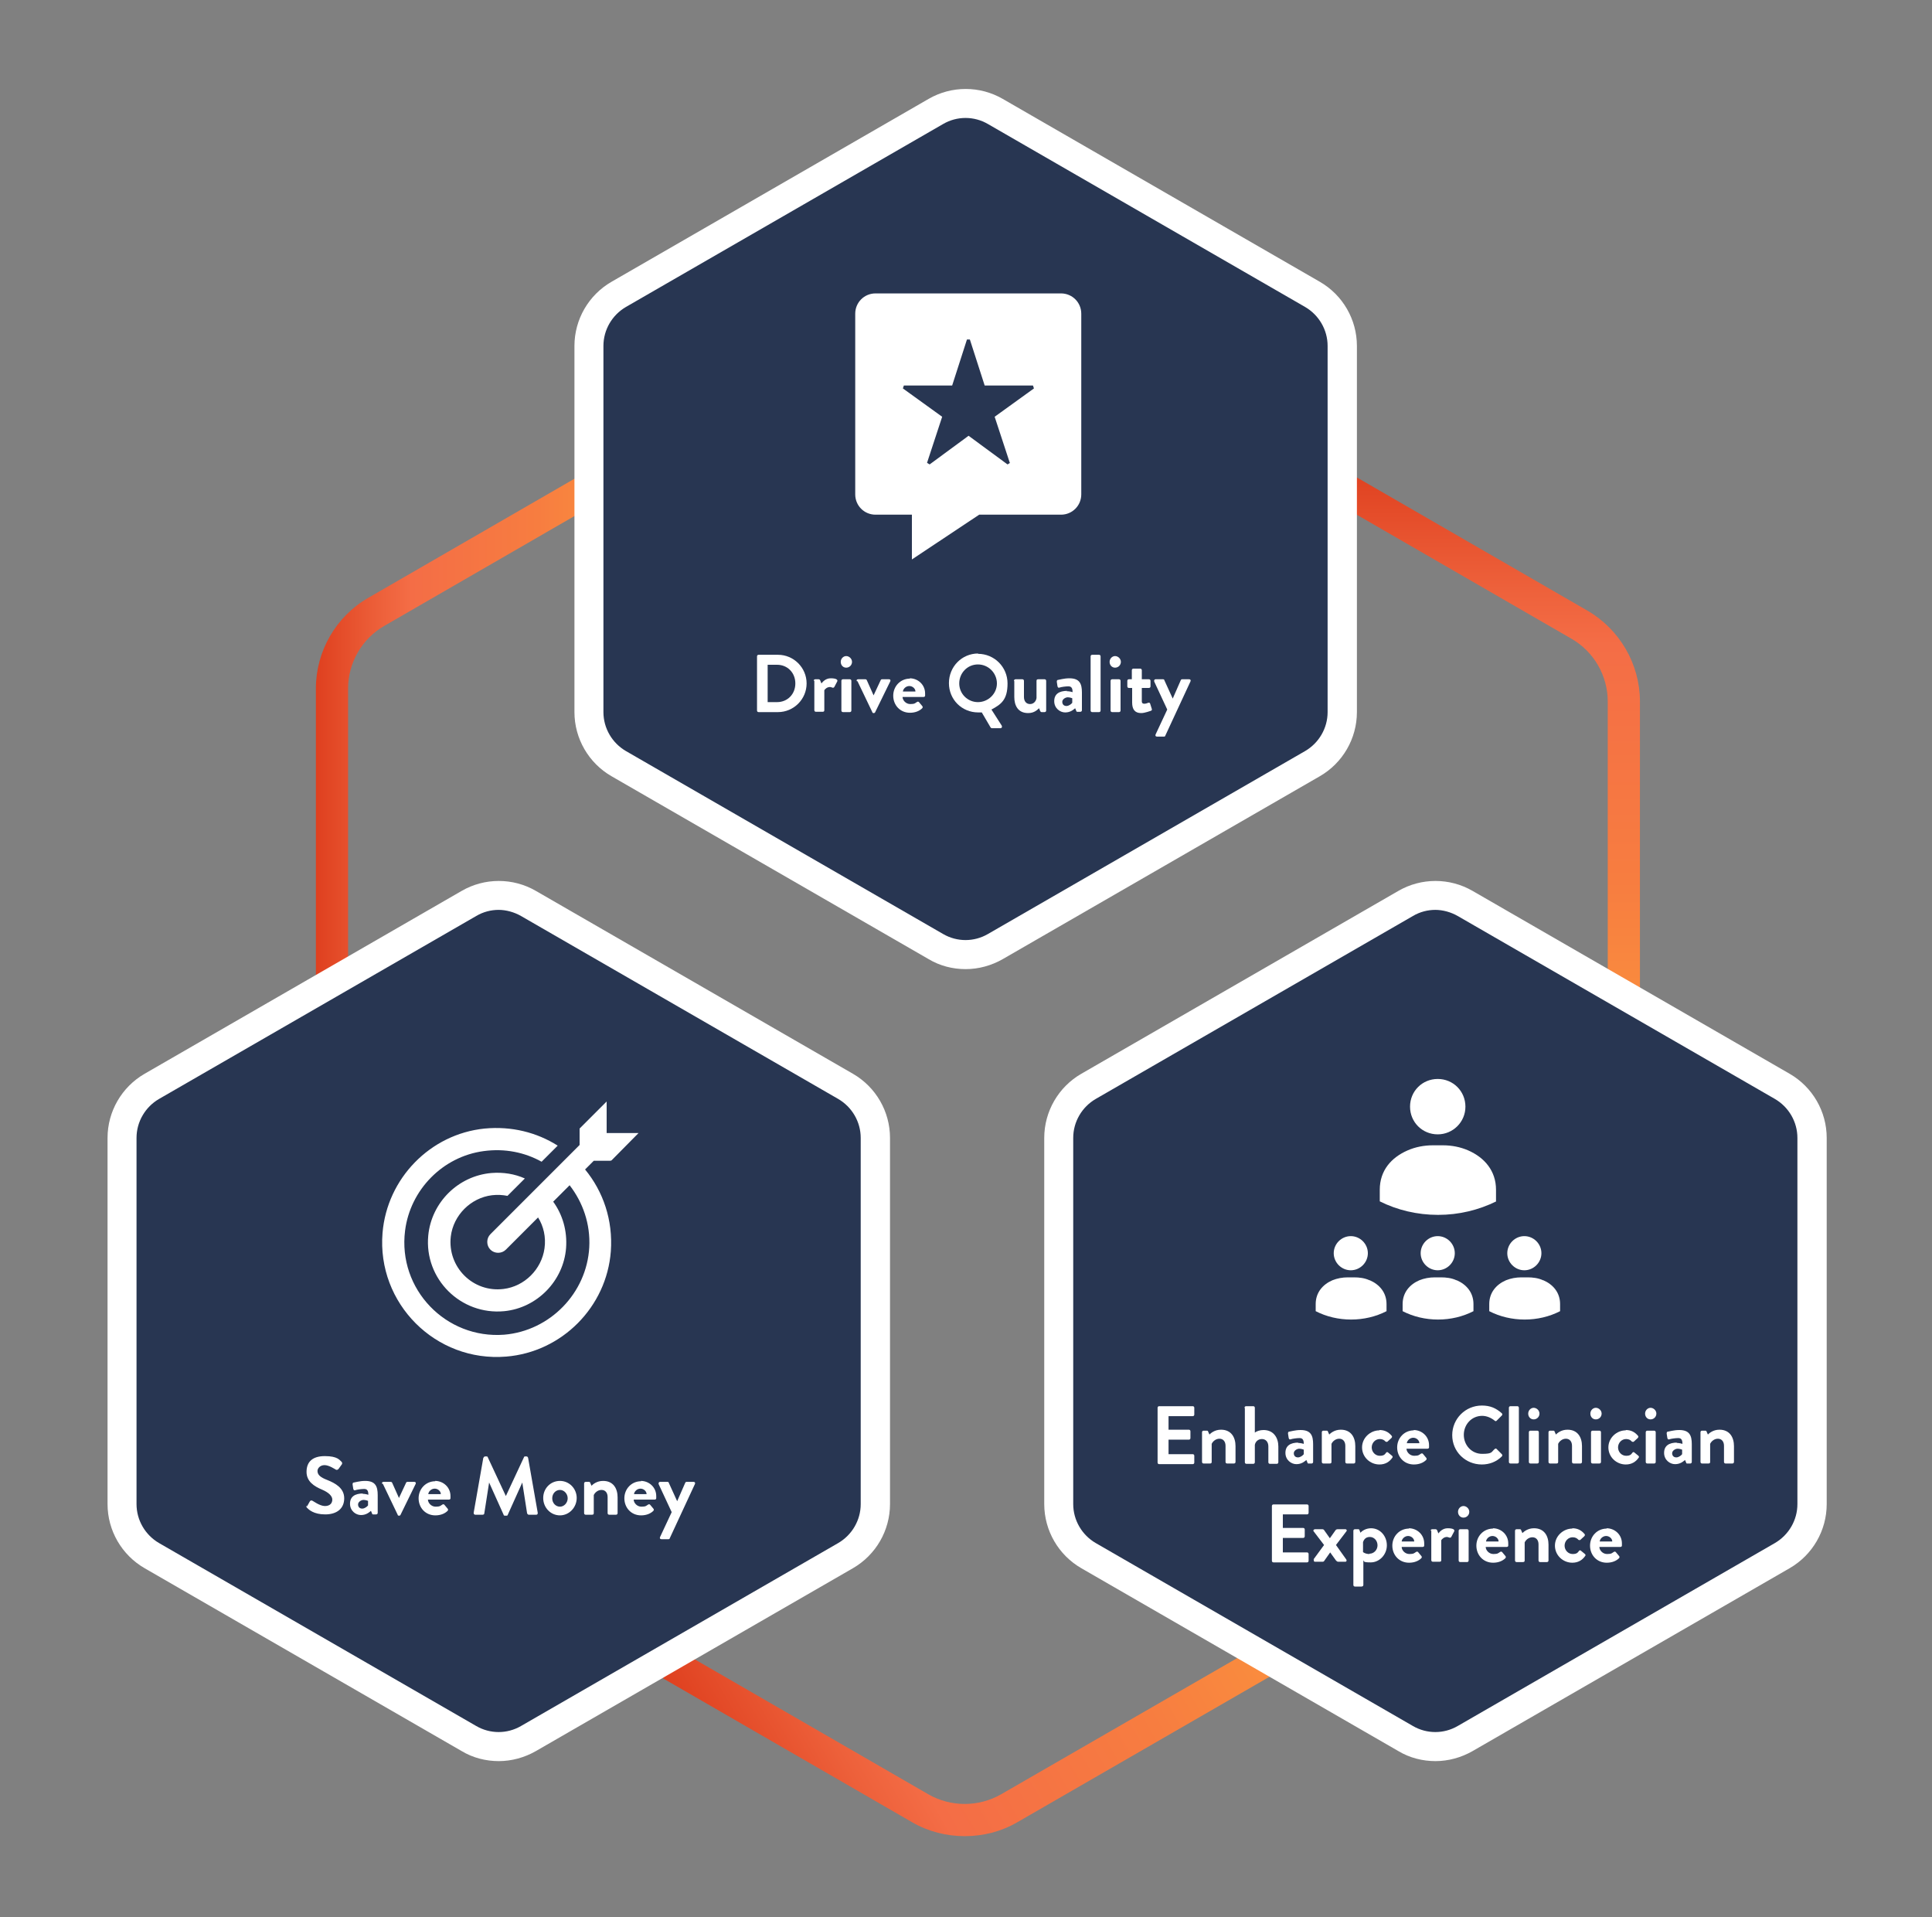 <?xml version="1.0" encoding="UTF-8"?>
<svg id="Layer_1" xmlns="http://www.w3.org/2000/svg" width="600" height="595.2" xmlns:xlink="http://www.w3.org/1999/xlink" version="1.1" viewBox="0 0 600 595.2">
  <rect x="0" y="0" width="600" height="595.2" fill="#808080" stroke="none"/>
  <!-- Generator: Adobe Illustrator 29.1.0, SVG Export Plug-In . SVG Version: 2.1.0 Build 142)  -->
  <defs>
    <style>
      .st0 {
        fill: url(#linear-gradient2);
      }

      .st1 {
        fill: url(#linear-gradient1);
      }

      .st2 {
        fill: #283652;
      }

      .st3 {
        fill: url(#linear-gradient);
      }

      .st4 {
        fill: #fff;
      }
    </style>
    <linearGradient id="linear-gradient" x1="420.9" y1="289.9" x2="604.5" y2="289.9" gradientTransform="translate(170.1 -275.9) rotate(90) scale(1 -1)" gradientUnits="userSpaceOnUse">
      <stop offset="0" stop-color="#df401f"/>
      <stop offset=".2" stop-color="#ed603a"/>
      <stop offset=".3" stop-color="#f46d46"/>
      <stop offset=".7" stop-color="#f77d40"/>
      <stop offset="1" stop-color="#fb923d"/>
    </linearGradient>
    <linearGradient id="linear-gradient1" x1="239.8" y1="510" x2="418.8" y2="510" gradientTransform="translate(-234.6 237.7) rotate(-30)" xlink:href="#linear-gradient"/>
    <linearGradient id="linear-gradient2" x1="98.1" y1="230.4" x2="196.8" y2="230.4" gradientTransform="matrix(1,0,0,1,0,0)" xlink:href="#linear-gradient"/>
  </defs>
  <path class="st3" d="M509.3,328.6h-10v-110.8c0-8-4.3-15.5-11.3-19.5l-77.4-44.7,5-8.7,77.4,44.7c10,5.8,16.3,16.6,16.3,28.2v110.8Z"/>
  <path class="st1" d="M299.6,570.1c-5.6,0-11.3-1.4-16.3-4.3l-77.4-44.7,5-8.7,77.4,44.7c7,4,15.6,4,22.6,0l91.9-53,5,8.7-91.9,53c-5,2.9-10.6,4.3-16.3,4.3Z"/>
  <path class="st0" d="M108.1,319.9h-10v-106.1c0-11.6,6.2-22.4,16.3-28.2l77.4-44.7,5,8.7-77.4,44.7c-7,4-11.3,11.5-11.3,19.5v106.1Z"/>
  <g>
    <path class="st2" d="M192.2,91.4l98.5-56.8c5.7-3.3,12.8-3.3,18.5,0l98.5,56.8c5.7,3.3,9.2,9.4,9.2,16v113.7c0,6.6-3.5,12.7-9.2,16l-98.5,56.8c-5.7,3.3-12.8,3.3-18.5,0l-98.5-56.8c-5.7-3.3-9.2-9.4-9.2-16v-113.7c0-6.6,3.5-12.7,9.2-16Z"/>
    <path class="st4" d="M299.9,300.9c-4,0-8-1-11.5-3.1l-98.5-56.8c-7.1-4.1-11.5-11.7-11.5-19.9v-113.7c0-8.2,4.4-15.8,11.5-19.9l98.5-56.8c7.1-4.1,15.9-4.1,23,0l98.5,56.8c7.1,4.1,11.5,11.7,11.5,19.9v113.7c0,8.2-4.4,15.8-11.5,19.9l-98.5,56.8c-3.5,2-7.5,3.1-11.5,3.1ZM194.4,95.3c-4.3,2.5-7,7.1-7,12.1v113.7c0,5,2.7,9.6,7,12.1l98.5,56.8c4.3,2.5,9.6,2.5,13.9,0l98.5-56.8c4.3-2.5,7-7.1,7-12.1v-113.7c0-5-2.7-9.6-7-12.1l-98.5-56.8c-4.3-2.5-9.6-2.5-13.9,0l-98.5,56.8Z"/>
  </g>
  <g>
    <path class="st2" d="M338.1,337.2l98.5-56.8c5.7-3.3,12.8-3.3,18.5,0l98.5,56.8c5.7,3.3,9.2,9.4,9.2,16v113.7c0,6.6-3.5,12.7-9.2,16l-98.5,56.8c-5.7,3.3-12.8,3.3-18.5,0l-98.5-56.8c-5.7-3.3-9.2-9.4-9.2-16v-113.7c0-6.6,3.5-12.7,9.2-16Z"/>
    <path class="st4" d="M445.8,546.8c-4,0-8-1-11.5-3.1l-98.5-56.8c-7.1-4.1-11.5-11.7-11.5-19.9v-113.7c0-8.2,4.4-15.8,11.5-19.9l98.5-56.8c7.1-4.1,15.9-4.1,23,0l98.5,56.8c7.1,4.1,11.5,11.7,11.5,19.9v113.7c0,8.2-4.4,15.8-11.5,19.9l-98.5,56.8c-3.5,2-7.5,3.1-11.5,3.1ZM445.8,282.5c-2.4,0-4.8.6-7,1.9l-98.5,56.8c-4.3,2.5-7,7.1-7,12.1v113.7c0,5,2.7,9.6,7,12.1l98.5,56.8c4.3,2.5,9.6,2.5,13.9,0l98.5-56.8c4.3-2.5,7-7.1,7-12.1v-113.7c0-5-2.7-9.6-7-12.1l-98.5-56.8c-2.1-1.2-4.6-1.9-7-1.9Z"/>
  </g>
  <g>
    <path class="st2" d="M47.2,337.2l98.5-56.8c5.7-3.3,12.8-3.3,18.5,0l98.5,56.8c5.7,3.3,9.2,9.4,9.2,16v113.7c0,6.6-3.5,12.7-9.2,16l-98.5,56.8c-5.7,3.3-12.8,3.3-18.5,0l-98.5-56.8c-5.7-3.3-9.2-9.4-9.2-16v-113.7c0-6.6,3.5-12.7,9.2-16Z"/>
    <path class="st4" d="M154.9,546.8c-4,0-8-1-11.5-3.1l-98.5-56.8c-7.1-4.1-11.5-11.7-11.5-19.9v-113.7c0-8.2,4.4-15.8,11.5-19.9l98.5-56.8c7.1-4.1,15.9-4.1,23,0l98.5,56.8c7.1,4.1,11.5,11.7,11.5,19.9v113.7c0,8.2-4.4,15.8-11.5,19.9l-98.5,56.8c-3.5,2-7.5,3.1-11.5,3.1ZM154.9,282.5c-2.4,0-4.8.6-7,1.9l-98.5,56.8c-4.3,2.5-7,7.1-7,12.1v113.7c0,5,2.7,9.6,7,12.1l98.5,56.8c4.3,2.5,9.6,2.5,13.9,0l98.5-56.8c4.3-2.5,7-7.1,7-12.1v-113.7c0-5-2.7-9.6-7-12.1l-98.5-56.8c-2.1-1.2-4.6-1.9-7-1.9Z"/>
  </g>
  <g>
    <path class="st4" d="M235.1,203.8c0-.3.2-.5.5-.5h6c4.9,0,8.9,4,8.9,8.9s-4,8.9-8.9,8.9h-6c-.3,0-.5-.2-.5-.5v-16.8ZM241.3,218c3.3,0,5.7-2.5,5.7-5.8s-2.4-5.8-5.7-5.8h-2.9v11.6h2.9Z"/>
    <path class="st4" d="M252.7,211.4c0-.3.2-.5.5-.5h1c.2,0,.4.1.5.3l.4,1c.4-.5,1.3-1.6,2.9-1.6s2.3.4,2,1l-.9,1.7c-.1.2-.4.3-.6.2,0,0-.5-.2-.7-.2-1,0-1.6.7-1.8,1v6.2c0,.4-.2.5-.6.5h-2c-.3,0-.5-.2-.5-.5v-9.2Z"/>
    <path class="st4" d="M261.1,205.5c0-1,.8-1.8,1.7-1.8s1.8.8,1.8,1.8-.8,1.8-1.8,1.8-1.7-.8-1.7-1.8ZM261.3,211.4c0-.3.2-.5.5-.5h2.1c.3,0,.5.2.5.5v9.2c0,.3-.2.5-.5.5h-2.1c-.3,0-.5-.2-.5-.5v-9.2Z"/>
    <path class="st4" d="M266.1,211.5c-.2-.3,0-.6.4-.6h2.2c.3,0,.4.1.5.3l2.1,4.7h0l2.2-4.7c.1-.3.3-.3.6-.3h2c.4,0,.5.3.4.6l-4.7,9.6c0,.1-.2.3-.4.3h-.1c-.2,0-.4-.1-.4-.3l-4.6-9.6Z"/>
    <path class="st4" d="M282.5,210.6c2.6,0,4.8,2,4.8,4.7s0,.5,0,.7c0,.3-.3.4-.5.4h-6.5c0,1,1,2.2,2.4,2.2s1.5-.3,2-.6c.3-.2.5-.2.7,0l1,1.2c.2.2.2.5,0,.7-.8.8-2.1,1.4-3.8,1.4-3.1,0-5.2-2.4-5.2-5.3s2.2-5.3,5.2-5.3ZM284.3,214.7c0-.9-.9-1.7-1.9-1.7s-1.9.8-2,1.7h3.8Z"/>
    <path class="st4" d="M303.7,203c5.1,0,9.2,4.1,9.2,9.2s-2,6.5-5,8.1l3.2,5c.2.4,0,.8-.4.8h-2.7c-.1,0-.3-.1-.4-.3l-2.7-4.6c-.4,0-.8,0-1.1,0-5.1,0-9.1-4-9.1-9.1s4-9.2,9.1-9.2ZM303.7,218c3.2,0,5.9-2.6,5.9-5.8s-2.6-5.9-5.9-5.9-5.8,2.7-5.8,5.9,2.6,5.8,5.8,5.8Z"/>
    <path class="st4" d="M314.9,211.4c0-.3.2-.5.5-.5h2.1c.3,0,.5.2.5.5v5c0,1.3.7,2.2,1.9,2.2s1.9-1,2-1.9v-5.3c0-.4.2-.5.6-.5h1.9c.3,0,.5.2.5.5v9.2c0,.3-.2.5-.5.5h-.9c-.3,0-.4-.2-.5-.4l-.3-.8c-.5.4-1.4,1.5-3.4,1.5-3.2,0-4.3-2.4-4.3-5v-4.9Z"/>
    <path class="st4" d="M331.2,214.6c1,0,1.9.3,1.9.3,0-1.3-.4-1.8-1.3-1.8s-2.3.2-2.8.4c-.4.1-.5-.1-.6-.5l-.2-1.3c0-.4.1-.6.4-.6.2,0,1.8-.5,3.5-.5,3.2,0,3.9,1.7,3.9,4.4v5.5c0,.3-.2.5-.5.5h-.9c-.2,0-.3,0-.4-.4l-.3-.7c-.6.5-1.5,1.3-3.1,1.3s-3.4-1.3-3.4-3.5,1.5-3.2,4.1-3.2ZM331.2,219.2c.8,0,1.6-.7,1.8-1v-1.4s-.7-.3-1.4-.3-1.7.6-1.7,1.4.5,1.3,1.3,1.3Z"/>
    <path class="st4" d="M338.7,203.8c0-.3.2-.5.5-.5h2.1c.3,0,.5.2.5.5v16.8c0,.3-.2.5-.5.5h-2.1c-.3,0-.5-.2-.5-.5v-16.8Z"/>
    <path class="st4" d="M344.6,205.5c0-1,.8-1.8,1.7-1.8s1.8.8,1.8,1.8-.8,1.8-1.8,1.8-1.7-.8-1.7-1.8ZM344.9,211.4c0-.3.2-.5.5-.5h2.1c.3,0,.5.2.5.5v9.2c0,.3-.2.5-.5.5h-2.1c-.3,0-.5-.2-.5-.5v-9.2Z"/>
    <path class="st4" d="M351.5,213.6h-.9c-.3,0-.5-.2-.5-.5v-1.7c0-.3.2-.5.5-.5h.9v-2.8c0-.3.2-.5.5-.5h2.1c.3,0,.5.2.5.5v2.8h2.2c.3,0,.5.2.5.5v1.7c0,.3-.2.5-.5.5h-2.2v4.1c0,.7.4.8.8.8s1-.2,1.2-.3c.3-.1.5,0,.6.3l.5,1.6c.1.3,0,.5-.3.6-.1,0-1.8.7-3,.7-2,0-2.8-1.2-2.8-3.3v-4.5Z"/>
    <path class="st4" d="M358.5,211.6c-.2-.3,0-.7.4-.7h2.3c.2,0,.4.1.4.3l2.6,5.7h0l2.5-5.7c.1-.3.3-.3.6-.3h2c.4,0,.6.3.4.7l-7.8,16.8c0,.2-.2.3-.4.3h-2.2c-.4,0-.6-.3-.4-.7l3.6-7.7-4.1-8.8Z"/>
  </g>
  <g>
    <path class="st4" d="M95.3,467.8l.9-1.6c.2-.4.6-.4.9-.2.1,0,2.2,1.6,3.8,1.6s2.3-.9,2.3-2-1.1-2.2-3.2-3.1c-2.4-1-4.8-2.5-4.8-5.5s1.7-4.9,5.7-4.9,4.6,1.3,5.1,1.7c.3.2.3.6.2.8l-1,1.4c-.2.3-.6.5-.9.3-.2-.1-2.1-1.4-3.5-1.4s-2.2,1-2.2,1.8c0,1.2.9,2,3,2.8,2.5,1,5.3,2.5,5.3,5.7s-2.3,5-5.9,5-5.1-1.5-5.6-2c-.2-.2-.4-.4-.1-.8Z"/>
    <path class="st4" d="M112.5,463.8c1,0,1.9.3,1.9.3,0-1.3-.4-1.8-1.3-1.8s-2.3.2-2.8.4c-.4.1-.5-.1-.6-.5l-.2-1.3c0-.4.1-.6.4-.6.2,0,1.8-.5,3.5-.5,3.2,0,3.9,1.7,3.9,4.4v5.5c0,.3-.2.5-.5.5h-.9c-.2,0-.3,0-.4-.4l-.3-.7c-.6.5-1.5,1.3-3.1,1.3s-3.4-1.3-3.4-3.5,1.5-3.2,4.1-3.2ZM112.5,468.4c.8,0,1.6-.7,1.8-1v-1.4s-.7-.3-1.4-.3-1.7.6-1.7,1.4.5,1.3,1.3,1.3Z"/>
    <path class="st4" d="M118.7,460.7c-.2-.3,0-.6.4-.6h2.2c.3,0,.4.1.5.3l2.1,4.7h0l2.2-4.7c.1-.3.3-.3.6-.3h2c.4,0,.5.3.4.6l-4.7,9.6c0,.1-.2.3-.4.3h-.1c-.2,0-.4-.1-.4-.3l-4.6-9.6Z"/>
    <path class="st4" d="M135.1,459.8c2.6,0,4.8,2,4.8,4.7s0,.5,0,.7c0,.3-.3.4-.5.4h-6.5c0,1,1,2.2,2.4,2.2s1.5-.3,2-.6c.3-.2.5-.2.7,0l1,1.2c.2.2.2.5,0,.7-.8.8-2.1,1.4-3.8,1.4-3.1,0-5.2-2.4-5.2-5.3s2.2-5.3,5.2-5.3ZM136.9,463.9c0-.9-.9-1.7-1.9-1.7s-1.9.8-2,1.7h3.8Z"/>
    <path class="st4" d="M150.2,452.6c0-.2.2-.4.5-.4h.4c.2,0,.4.1.4.3l5.6,12h0l5.6-12c0-.2.2-.3.4-.3h.4c.3,0,.4.2.5.4l3,17.1c0,.4-.1.6-.5.6h-2.3c-.2,0-.4-.2-.5-.4l-1.5-9.6h0l-4.5,10c0,.2-.2.3-.4.3h-.5c-.2,0-.4-.1-.4-.3l-4.5-10h0l-1.5,9.6c0,.2-.2.4-.5.4h-2.3c-.3,0-.5-.2-.5-.6l3-17.1Z"/>
    <path class="st4" d="M173.9,459.8c2.9,0,5.2,2.4,5.2,5.3s-2.3,5.4-5.2,5.4-5.2-2.4-5.2-5.4,2.3-5.3,5.2-5.3ZM173.9,467.8c1.3,0,2.4-1.2,2.4-2.6s-1.1-2.6-2.4-2.6-2.4,1.1-2.4,2.6,1.1,2.6,2.4,2.6Z"/>
    <path class="st4" d="M181.4,460.6c0-.3.2-.5.5-.5h1c.2,0,.4.1.4.3l.4.9c.4-.4,1.6-1.5,3.6-1.5,3.2,0,4.5,2.4,4.5,5.1v4.9c0,.3-.2.5-.5.5h-2.1c-.3,0-.5-.2-.5-.5v-5c0-1.3-.7-2.2-1.9-2.2s-2.1.9-2.4,1.6v5.6c0,.4-.2.5-.6.5h-1.9c-.3,0-.5-.2-.5-.5v-9.2Z"/>
    <path class="st4" d="M199,459.8c2.6,0,4.8,2,4.8,4.7s0,.5,0,.7c0,.3-.3.4-.5.4h-6.5c0,1,1,2.2,2.4,2.2s1.5-.3,2-.6c.3-.2.5-.2.7,0l1,1.2c.2.2.2.5,0,.7-.8.8-2.1,1.4-3.8,1.4-3.1,0-5.2-2.4-5.2-5.3s2.2-5.3,5.2-5.3ZM200.8,463.9c0-.9-.9-1.7-1.9-1.7s-1.9.8-2,1.7h3.8Z"/>
    <path class="st4" d="M204.6,460.8c-.2-.3,0-.7.4-.7h2.3c.2,0,.4.1.4.3l2.6,5.7h0l2.5-5.7c.1-.3.3-.3.6-.3h2c.4,0,.6.3.4.7l-7.8,16.8c0,.2-.2.3-.4.3h-2.2c-.4,0-.6-.3-.4-.7l3.6-7.7-4.1-8.8Z"/>
  </g>
  <g>
    <path class="st4" d="M359.5,437.1c0-.3.2-.5.5-.5h10.4c.3,0,.5.2.5.5v2.1c0,.3-.2.5-.5.5h-7.5v4.2h6.3c.3,0,.5.2.5.5v2.1c0,.3-.2.5-.5.5h-6.3v4.5h7.5c.3,0,.5.2.5.5v2.1c0,.3-.2.5-.5.5h-10.4c-.3,0-.5-.2-.5-.5v-16.8Z"/>
    <path class="st4" d="M373.3,444.7c0-.3.2-.5.5-.5h1c.2,0,.4.1.4.3l.4.9c.4-.4,1.6-1.5,3.6-1.5,3.2,0,4.5,2.4,4.5,5.1v4.9c0,.3-.2.5-.5.5h-2.1c-.3,0-.5-.2-.5-.5v-5c0-1.3-.7-2.2-1.9-2.2s-2.1.9-2.4,1.6v5.6c0,.4-.2.5-.6.5h-1.9c-.3,0-.5-.2-.5-.5v-9.2Z"/>
    <path class="st4" d="M386.5,437.1c0-.3.2-.5.5-.5h2.2c.3,0,.5.2.5.5v7.7c.5-.4,1.5-.8,2.7-.8,3.2,0,4.6,2.5,4.6,5.1v4.9c0,.3-.2.5-.5.5h-2.1c-.3,0-.5-.2-.5-.5v-4.9c0-1.4-.8-2.3-2-2.3s-2,.8-2.2,1.8v5.4c0,.3-.2.5-.5.5h-2.1c-.3,0-.5-.2-.5-.5v-16.8Z"/>
    <path class="st4" d="M403,448c1,0,1.9.3,1.9.3,0-1.3-.4-1.8-1.3-1.8s-2.3.2-2.8.4c-.4.1-.5-.1-.6-.5l-.2-1.3c0-.4.1-.6.4-.6.2,0,1.8-.5,3.5-.5,3.2,0,3.9,1.7,3.9,4.4v5.5c0,.3-.2.5-.5.5h-.9c-.2,0-.3,0-.4-.4l-.3-.7c-.6.5-1.5,1.3-3.1,1.3s-3.4-1.3-3.4-3.5,1.5-3.2,4.1-3.2ZM403.1,452.5c.8,0,1.6-.7,1.8-1v-1.4s-.7-.3-1.4-.3-1.7.6-1.7,1.4.5,1.3,1.3,1.3Z"/>
    <path class="st4" d="M410.5,444.7c0-.3.2-.5.5-.5h1c.2,0,.4.1.4.3l.4.9c.4-.4,1.6-1.5,3.6-1.5,3.2,0,4.5,2.4,4.5,5.1v4.9c0,.3-.2.5-.5.5h-2.1c-.3,0-.5-.2-.5-.5v-5c0-1.3-.7-2.2-1.9-2.2s-2.1.9-2.4,1.6v5.6c0,.4-.2.5-.6.5h-1.9c-.3,0-.5-.2-.5-.5v-9.2Z"/>
    <path class="st4" d="M428.4,444c1.6,0,2.8.6,3.8,1.8.2.2.1.5-.1.7l-1.2,1.1c-.2.2-.5,0-.6,0-.4-.5-1-.8-1.8-.8-1.4,0-2.5,1.2-2.5,2.6s1.1,2.6,2.5,2.6,1.6-.5,2-1c.2-.2.4-.2.6,0l1.1.9c.3.2.4.5.2.7-.9,1.3-2.2,2.1-4,2.1-2.9,0-5.4-2.3-5.4-5.3s2.6-5.3,5.4-5.3Z"/>
    <path class="st4" d="M439,444c2.6,0,4.8,2,4.8,4.7s0,.5,0,.7c0,.3-.3.4-.5.4h-6.5c0,1,1,2.2,2.4,2.2s1.5-.3,2-.6c.3-.2.5-.2.7,0l1,1.2c.2.2.2.5,0,.7-.8.8-2.1,1.4-3.8,1.4-3.1,0-5.2-2.4-5.2-5.3s2.2-5.3,5.2-5.3ZM440.8,448.1c0-.9-.9-1.7-1.9-1.7s-1.9.8-2,1.7h3.8Z"/>
    <path class="st4" d="M460.2,436.4c2.6,0,4.4.8,6.2,2.4.2.2.2.5,0,.7l-1.6,1.6c-.2.2-.4.2-.6,0-1.1-.9-2.5-1.5-3.9-1.5-3.3,0-5.7,2.7-5.7,5.9s2.4,5.9,5.7,5.9,2.8-.6,3.9-1.5c.2-.2.5-.2.6,0l1.6,1.6c.2.2.2.5,0,.7-1.7,1.7-3.9,2.5-6.2,2.5-5.1,0-9.2-4-9.2-9.1s4.1-9.2,9.2-9.2Z"/>
    <path class="st4" d="M468.6,437.1c0-.3.2-.5.5-.5h2.1c.3,0,.5.2.5.5v16.8c0,.3-.2.5-.5.5h-2.1c-.3,0-.5-.2-.5-.5v-16.8Z"/>
    <path class="st4" d="M474.6,438.9c0-1,.8-1.8,1.7-1.8s1.8.8,1.8,1.8-.8,1.8-1.8,1.8-1.7-.8-1.7-1.8ZM474.8,444.7c0-.3.2-.5.5-.5h2.1c.3,0,.5.2.5.5v9.2c0,.3-.2.5-.5.5h-2.1c-.3,0-.5-.2-.5-.5v-9.2Z"/>
    <path class="st4" d="M480.9,444.7c0-.3.2-.5.5-.5h1c.2,0,.4.1.4.3l.4.9c.4-.4,1.6-1.5,3.6-1.5,3.2,0,4.5,2.4,4.5,5.1v4.9c0,.3-.2.5-.5.5h-2.1c-.3,0-.5-.2-.5-.5v-5c0-1.3-.7-2.2-1.9-2.2s-2.1.9-2.4,1.6v5.6c0,.4-.2.5-.6.5h-1.9c-.3,0-.5-.2-.5-.5v-9.2Z"/>
    <path class="st4" d="M493.9,438.9c0-1,.8-1.8,1.7-1.8s1.8.8,1.8,1.8-.8,1.8-1.8,1.8-1.7-.8-1.7-1.8ZM494.1,444.7c0-.3.2-.5.5-.5h2.1c.3,0,.5.2.5.5v9.2c0,.3-.2.5-.5.5h-2.1c-.3,0-.5-.2-.5-.5v-9.2Z"/>
    <path class="st4" d="M504.9,444c1.6,0,2.8.6,3.8,1.8.2.2.1.5-.1.7l-1.2,1.1c-.2.2-.5,0-.6,0-.4-.5-1-.8-1.8-.8-1.4,0-2.5,1.2-2.5,2.6s1.1,2.6,2.5,2.6,1.6-.5,2-1c.2-.2.4-.2.6,0l1.1.9c.3.2.4.5.2.7-.9,1.3-2.2,2.1-4,2.1-2.9,0-5.4-2.3-5.4-5.3s2.6-5.3,5.4-5.3Z"/>
    <path class="st4" d="M510.9,438.9c0-1,.8-1.8,1.7-1.8s1.8.8,1.8,1.8-.8,1.8-1.8,1.8-1.7-.8-1.7-1.8ZM511.1,444.7c0-.3.2-.5.5-.5h2.1c.3,0,.5.2.5.5v9.2c0,.3-.2.5-.5.5h-2.1c-.3,0-.5-.2-.5-.5v-9.2Z"/>
    <path class="st4" d="M520.6,448c1,0,1.9.3,1.9.3,0-1.3-.4-1.8-1.3-1.8s-2.3.2-2.8.4c-.4.1-.5-.1-.6-.5l-.2-1.3c0-.4.1-.6.4-.6.2,0,1.8-.5,3.5-.5,3.2,0,3.9,1.7,3.9,4.4v5.5c0,.3-.2.5-.5.5h-.9c-.2,0-.3,0-.4-.4l-.3-.7c-.6.5-1.5,1.3-3.1,1.3s-3.4-1.3-3.4-3.5,1.5-3.2,4.1-3.2ZM520.6,452.5c.8,0,1.6-.7,1.8-1v-1.4s-.7-.3-1.4-.3-1.7.6-1.7,1.4.5,1.3,1.3,1.3Z"/>
    <path class="st4" d="M528.1,444.7c0-.3.2-.5.5-.5h1c.2,0,.4.1.4.3l.4.9c.4-.4,1.6-1.5,3.6-1.5,3.2,0,4.5,2.4,4.5,5.1v4.9c0,.3-.2.5-.5.5h-2.1c-.3,0-.5-.2-.5-.5v-5c0-1.3-.7-2.2-1.9-2.2s-2.1.9-2.4,1.6v5.6c0,.4-.2.5-.6.5h-1.9c-.3,0-.5-.2-.5-.5v-9.2Z"/>
    <path class="st4" d="M395,467.6c0-.3.2-.5.5-.5h10.4c.3,0,.5.2.5.5v2.1c0,.3-.2.5-.5.5h-7.5v4.2h6.3c.3,0,.5.2.5.5v2.1c0,.3-.2.5-.5.5h-6.3v4.5h7.5c.3,0,.5.2.5.5v2.1c0,.3-.2.5-.5.5h-10.4c-.3,0-.5-.2-.5-.5v-16.8Z"/>
    <path class="st4" d="M407.9,484.2l3.3-4.5-3.2-4.2c-.3-.3,0-.7.4-.7h2.1c.3,0,.6,0,.8.4l1.7,2.4h0l1.7-2.4c.2-.3.4-.4.8-.4h2.3c.4,0,.6.4.3.7l-3.2,4.2,3.2,4.5c.2.3.1.7-.3.7h-2.2c-.3,0-.5-.2-.7-.4l-1.8-2.5h0l-1.9,2.7c0,.1-.3.2-.4.2h-2.4c-.4,0-.5-.4-.3-.7Z"/>
    <path class="st4" d="M423.4,492.1c0,.3-.2.5-.6.5h-2c-.3,0-.5-.2-.5-.5v-16.8c0-.3.2-.5.5-.5h1c.2,0,.4.1.4.3l.3.8c.4-.5,1.6-1.4,3.3-1.4,2.8,0,4.9,2.4,4.9,5.3s-2.3,5.3-5,5.3-1.9-.4-2.3-.6v7.5ZM425.3,482.4c1.4,0,2.5-1.2,2.5-2.6s-1-2.6-2.4-2.6-1.9,1-2.1,1.6v3.1s.7.6,2,.6Z"/>
    <path class="st4" d="M437.5,474.5c2.6,0,4.8,2,4.8,4.7s0,.5,0,.7c0,.3-.3.4-.5.4h-6.5c0,1,1,2.2,2.4,2.2s1.5-.3,2-.6c.3-.2.5-.2.7,0l1,1.2c.2.2.2.5,0,.7-.8.8-2.1,1.4-3.8,1.4-3.1,0-5.2-2.4-5.2-5.3s2.2-5.3,5.2-5.3ZM439.2,478.6c0-.9-.9-1.7-1.9-1.7s-1.9.8-2,1.7h3.8Z"/>
    <path class="st4" d="M444.3,475.3c0-.3.2-.5.5-.5h1c.2,0,.4.1.5.3l.4,1c.4-.5,1.3-1.6,2.9-1.6s2.3.4,2,1l-.9,1.7c-.1.2-.4.3-.6.2,0,0-.5-.2-.7-.2-1,0-1.6.7-1.8,1v6.2c0,.4-.2.5-.6.5h-2c-.3,0-.5-.2-.5-.5v-9.2Z"/>
    <path class="st4" d="M452.8,469.4c0-1,.8-1.8,1.7-1.8s1.8.8,1.8,1.8-.8,1.8-1.8,1.8-1.7-.8-1.7-1.8ZM453,475.3c0-.3.2-.5.5-.5h2.1c.3,0,.5.2.5.5v9.2c0,.3-.2.5-.5.5h-2.1c-.3,0-.5-.2-.5-.5v-9.2Z"/>
    <path class="st4" d="M463.6,474.5c2.6,0,4.8,2,4.8,4.7s0,.5,0,.7c0,.3-.3.4-.5.4h-6.5c0,1,1,2.2,2.4,2.2s1.5-.3,2-.6c.3-.2.5-.2.7,0l1,1.2c.2.2.2.5,0,.7-.8.8-2.1,1.4-3.8,1.4-3.1,0-5.2-2.4-5.2-5.3s2.2-5.3,5.2-5.3ZM465.4,478.6c0-.9-.9-1.7-1.9-1.7s-1.9.8-2,1.7h3.8Z"/>
    <path class="st4" d="M470.5,475.3c0-.3.2-.5.5-.5h1c.2,0,.4.1.4.3l.4.9c.4-.4,1.6-1.5,3.6-1.5,3.2,0,4.5,2.4,4.5,5.1v4.9c0,.3-.2.5-.5.5h-2.1c-.3,0-.5-.2-.5-.5v-5c0-1.3-.7-2.2-1.9-2.2s-2.1.9-2.4,1.6v5.6c0,.4-.2.5-.6.5h-1.9c-.3,0-.5-.2-.5-.5v-9.2Z"/>
    <path class="st4" d="M488.3,474.5c1.6,0,2.8.6,3.8,1.8.2.2.1.5-.1.7l-1.2,1.1c-.2.2-.5,0-.6,0-.4-.5-1-.8-1.8-.8-1.4,0-2.5,1.2-2.5,2.6s1.1,2.6,2.5,2.6,1.6-.5,2-1c.2-.2.4-.2.6,0l1.1.9c.3.2.4.5.2.7-.9,1.3-2.2,2.1-4,2.1-2.9,0-5.4-2.3-5.4-5.3s2.6-5.3,5.4-5.3Z"/>
    <path class="st4" d="M498.9,474.5c2.6,0,4.8,2,4.8,4.7s0,.5,0,.7c0,.3-.3.4-.5.4h-6.5c0,1,1,2.2,2.4,2.2s1.5-.3,2-.6c.3-.2.5-.2.7,0l1,1.2c.2.2.2.5,0,.7-.8.8-2.1,1.4-3.8,1.4-3.1,0-5.2-2.4-5.2-5.3s2.2-5.3,5.2-5.3ZM500.7,478.6c0-.9-.9-1.7-1.9-1.7s-1.9.8-2,1.7h3.8Z"/>
  </g>
  <path class="st4" d="M329.6,91.1h-57.7c-3.5,0-6.3,2.8-6.3,6.3v56.1c0,3.5,2.8,6.3,6.3,6.3h11.3v13.9l20.9-13.9h25.4c3.5,0,6.3-2.8,6.3-6.3v-56.1c0-3.5-2.8-6.3-6.3-6.3ZM313.7,143.7l-.8.5-12.1-8.9-12.1,8.9-.8-.5,4.7-14.3-12.2-8.8.3-.9h15l4.6-14.3h.9l4.6,14.3h15l.3.9-12.2,8.8,4.7,14.3Z"/>
  <g>
    <polygon class="st4" points="157 378.5 157 378.5 157 378.5 157 378.5"/>
    <path class="st4" d="M189.9,360.3l8.4-8.5h-9.9v-9.8l-8.4,8.4v5.1l-27.7,27.7c-1.3,1.3-1.3,3.5,0,4.8h0c1.3,1.3,3.5,1.3,4.8,0l10-10c1.7,2.7,2.5,6.1,2,9.6-.9,6.5-6.2,11.8-12.7,12.6-9.5,1.2-17.5-6.8-16.4-16.3.8-6.6,6.2-12,12.8-12.8,1.7-.2,3.3-.1,4.8.2l5.4-5.4c-3.1-1.4-6.7-2-10.4-1.7-10.3.9-18.6,9.1-19.6,19.4-1.3,13.5,10.1,24.8,23.6,23.5,10.2-1,18.4-9.4,19.2-19.6.4-5.4-1.1-10.4-4-14.4l5.1-5.1c4.1,5.3,6.5,12,6.1,19.3-.8,14.2-12.2,25.9-26.4,27.1-18.1,1.4-33.1-14.1-30.8-32.3,1.6-12.7,11.7-23,24.4-24.7,6.6-.9,12.8.4,18,3.3l5-5c-6.5-4.1-14.3-6.1-22.7-5.3-16.9,1.7-30.3,15.5-31.7,32.4-1.8,21.9,16.5,40.2,38.4,38.4,17.3-1.4,31.2-15.4,32.5-32.7.7-9.7-2.4-18.6-8-25.4l2.7-2.7h5.1Z"/>
  </g>
  <g>
    <path class="st4" d="M446.5,352.2c4.7,0,8.6-3.8,8.6-8.6s-3.8-8.6-8.6-8.6-8.6,3.8-8.6,8.6,3.8,8.6,8.6,8.6Z"/>
    <path class="st4" d="M464.6,373v-3.6c0-5.9-3.6-10-8.6-12.2-2.5-1.1-5.2-1.6-7.9-1.6h-3.1c-2.7,0-5.4.5-7.9,1.6-5,2.2-8.6,6.2-8.6,12.2v3.6c5.4,2.7,11.6,4.2,18.1,4.2s12.6-1.5,18.1-4.2Z"/>
    <path class="st4" d="M441.2,389.1c0,2.9,2.4,5.3,5.3,5.3s5.3-2.4,5.3-5.3-2.4-5.3-5.3-5.3-5.3,2.4-5.3,5.3Z"/>
    <path class="st4" d="M452.3,397.5c-1.5-.7-3.2-.9-4.8-.9h-1.9c-1.7,0-3.3.3-4.8.9-3,1.3-5.2,3.8-5.2,7.4v2.2c3.3,1.7,7.1,2.6,11,2.6s7.7-.9,11-2.6v-2.2c0-3.6-2.2-6.1-5.2-7.4Z"/>
    <path class="st4" d="M419.5,394.4c2.9,0,5.3-2.4,5.3-5.3s-2.4-5.3-5.3-5.3-5.3,2.4-5.3,5.3,2.4,5.3,5.3,5.3Z"/>
    <path class="st4" d="M425.3,397.5c-1.5-.7-3.2-.9-4.8-.9h-1.9c-1.7,0-3.3.3-4.8.9-3,1.3-5.2,3.8-5.2,7.4v2.2c3.3,1.7,7.1,2.6,11,2.6s7.7-.9,11-2.6v-2.2c0-3.6-2.2-6.1-5.2-7.4Z"/>
    <path class="st4" d="M473.4,394.4c2.9,0,5.3-2.4,5.3-5.3s-2.4-5.3-5.3-5.3-5.3,2.4-5.3,5.3,2.4,5.3,5.3,5.3Z"/>
    <path class="st4" d="M479.2,397.5c-1.5-.7-3.2-.9-4.8-.9h-1.9c-1.7,0-3.3.3-4.8.9-3,1.3-5.2,3.8-5.2,7.4v2.2c3.3,1.7,7.1,2.6,11,2.6s7.7-.9,11-2.6v-2.2c0-3.6-2.2-6.1-5.2-7.4Z"/>
  </g>
</svg>